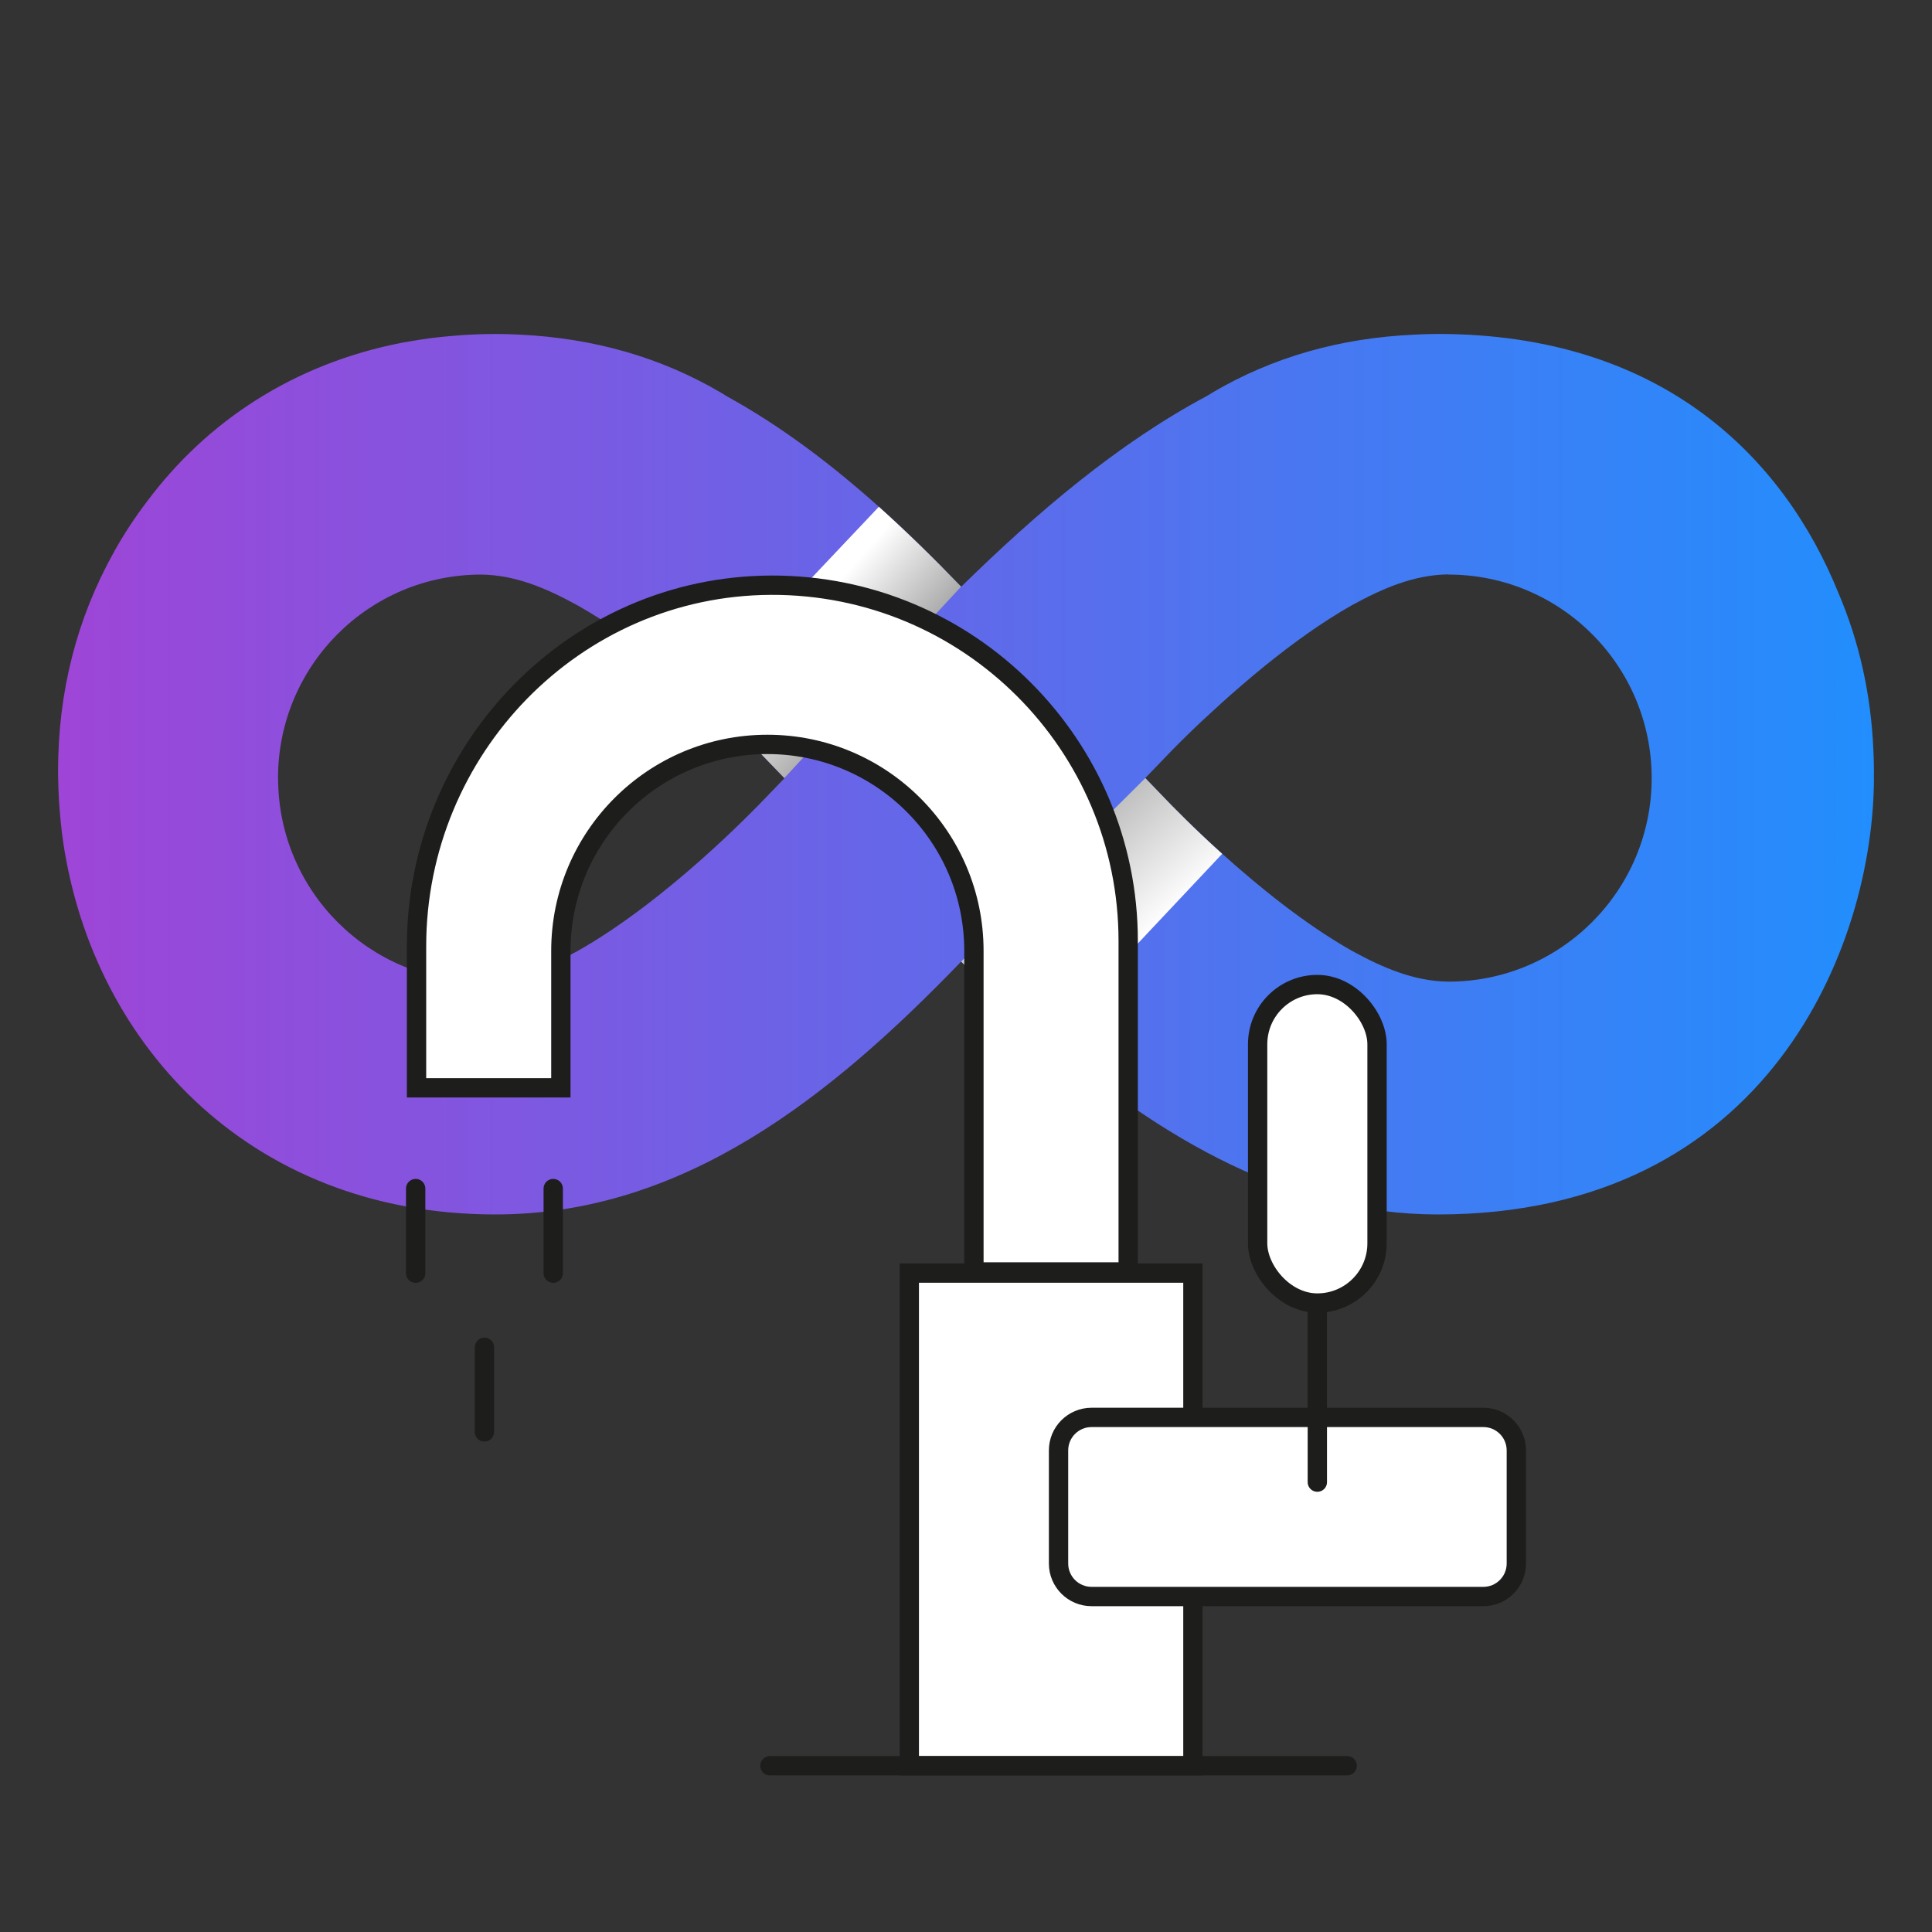 <?xml version="1.0" encoding="UTF-8"?><svg xmlns="http://www.w3.org/2000/svg" width="200" height="200" xmlns:xlink="http://www.w3.org/1999/xlink" viewBox="0 0 200 200"><rect x="0" y="0" width="200" height="200" fill="#333333" stroke="none"/><defs><style>.cls-1{fill:#fff;stroke:#1d1d1b;stroke-linecap:round;stroke-miterlimit:22.93;stroke-width:2px;}.cls-2{fill:url(#Gradient_bez_nazwy_116-2);}.cls-2,.cls-3{mix-blend-mode:multiply;}.cls-3{fill:url(#Gradient_bez_nazwy_116);}.cls-4{isolation:isolate;}.cls-5{fill:url(#Gradient_bez_nazwy_10);}</style><linearGradient id="Gradient_bez_nazwy_10" x1="6.01" y1="80.15" x2="193.99" y2="80.15" gradientUnits="userSpaceOnUse"><stop offset="0" stop-color="#9e45d7"/><stop offset="1" stop-color="#228efd"/></linearGradient><linearGradient id="Gradient_bez_nazwy_116" x1="1023.06" y1="1999.94" x2="1035.6" y2="1985.7" gradientTransform="translate(2083.29 -958.95) rotate(90)" gradientUnits="userSpaceOnUse"><stop offset="0" stop-color="#fff"/><stop offset="1" stop-color="#606060"/></linearGradient><linearGradient id="Gradient_bez_nazwy_116-2" x1="1057.36" y1="1966.25" x2="1034.43" y2="1987.12" xlink:href="#Gradient_bez_nazwy_116"/></defs><g class="cls-4"><g id="Warstwa_1"><path class="cls-5" d="M99.5,99.55c2.87,2.82,5.82,5.56,8.85,8.15,11.97,10.22,25.29,18.02,40.49,18.02,34.23,0,45.15-27.86,45.15-45.28,0,0-.01.01-.01.02,0-.2.01-.39.01-.6,0-.73-.02-1.48-.06-2.25-.25-5.75-1.46-11.19-3.64-16.28-5.58-13.78-18.08-26.76-41.45-26.76-.8,0-1.6.03-2.38.07-7.71.34-14.7,2.32-20.95,6-.18.11-.36.23-.55.34-9.19,4.89-17.62,12.07-25.46,19.76-2.75-2.86-5.58-5.64-8.51-8.27-4.93-4.41-10.14-8.36-15.72-11.43-.22-.13-.42-.27-.65-.4-6.21-3.65-13.17-5.64-20.85-6-.82-.04-1.65-.07-2.47-.07-1,0-1.98.03-2.94.09-.33.01-.66.04-.98.07-.65.05-1.28.1-1.91.17-.36.04-.72.08-1.07.13-.65.09-1.29.19-1.93.3-.27.05-.54.09-.81.14-11.34,2.19-20.3,8.23-26.4,16.39-1.25,1.64-2.4,3.37-3.43,5.22-3.88,6.93-5.82,14.51-5.82,22.77v.58s.01-.01.01-.02c.01.72.03,1.42.07,2.14.01.31.04.63.06.94.04.6.1,1.2.16,1.8.03.31.06.63.1.93,2.73,21.29,19.06,39.5,44.88,39.5,19.51,0,34.77-12.24,48.2-26.17ZM149.94,59.48c11.62,0,21.04,9.43,21.04,21.07,0,11.64-9.42,21.07-21.04,21.07-3.55-.04-6.77-1.43-9.95-3.17-4.99-2.81-9.91-6.87-13.47-10.07-3.13-2.82-5.18-4.98-5.26-5.04l-2.7-2.8,2.7-2.8s1.15-1.2,2.96-2.91l2.14-1.97c1.37-1.24,2.93-2.59,4.64-3.98,2.76-2.23,5.83-4.47,8.99-6.25,3.18-1.74,6.4-3.13,9.95-3.17ZM28.78,80.55c0-11.64,9.41-21.07,21.03-21.07,3.56.04,6.77,1.43,9.95,3.17,3.16,1.78,6.24,4.02,9,6.25,1.33,1.08,2.57,2.14,3.72,3.15.32.28.63.56.93.83l2.14,1.97c1.81,1.71,2.92,2.87,2.96,2.91l2.7,2.8-2.7,2.8c-.15.12-9.35,9.81-18.74,15.1-3.18,1.74-6.39,3.13-9.95,3.17-11.62,0-21.03-9.43-21.03-21.07Z"/><path class="cls-3" d="M81.2,80.55l-2.7-2.8s-1.15-1.2-2.96-2.91l-2.14-1.97c-.3-.27-.61-.55-.93-.83l18.51-19.58c2.93,2.63,5.76,5.41,8.51,8.27-.66.69-18.29,19.81-18.29,19.81Z"/><path class="cls-2" d="M108.35,107.69c-3.04-2.58-5.99-5.33-8.85-8.15.67-.69,19.06-18.99,19.06-18.99l2.7,2.8c.08.06,2.13,2.22,5.26,5.04l-18.16,19.3Z"/><polyline class="cls-1" points="123.49 165.28 123.49 182.79 94.13 182.79 94.13 131.79 123.49 131.79 123.49 146.73"/><path class="cls-1" d="M100.82,131.67v-33.23c0-11.81-9.57-21.38-21.38-21.38h0c-11.81,0-21.38,9.57-21.38,21.38v14.17h-14.94v-14.65c0-20.38,16.31-37.3,36.69-37.38,10.23-.04,19.49,4.09,26.19,10.79,6.67,6.67,10.79,15.88,10.79,26.04v34.26h-15.97Z"/><line class="cls-1" x1="139.46" y1="182.79" x2="79.7" y2="182.79"/><path class="cls-1" d="M142.55,146.73h11.01c1.88,0,3.41,1.53,3.41,3.41v11.72c0,1.88-1.53,3.41-3.41,3.41h-40.57c-1.88,0-3.41-1.53-3.41-3.41v-11.72c0-1.88,1.53-3.41,3.41-3.41h29.56Z"/><line class="cls-1" x1="136.37" y1="134.89" x2="136.37" y2="153.43"/><rect class="cls-1" x="130.19" y="101.92" width="12.36" height="32.97" rx="6.18" ry="6.18"/><line class="cls-1" x1="43.03" y1="123.04" x2="43.03" y2="131.8"/><line class="cls-1" x1="57.27" y1="123.04" x2="57.27" y2="131.8"/><line class="cls-1" x1="50.15" y1="139.47" x2="50.15" y2="148.23"/></g></g></svg>